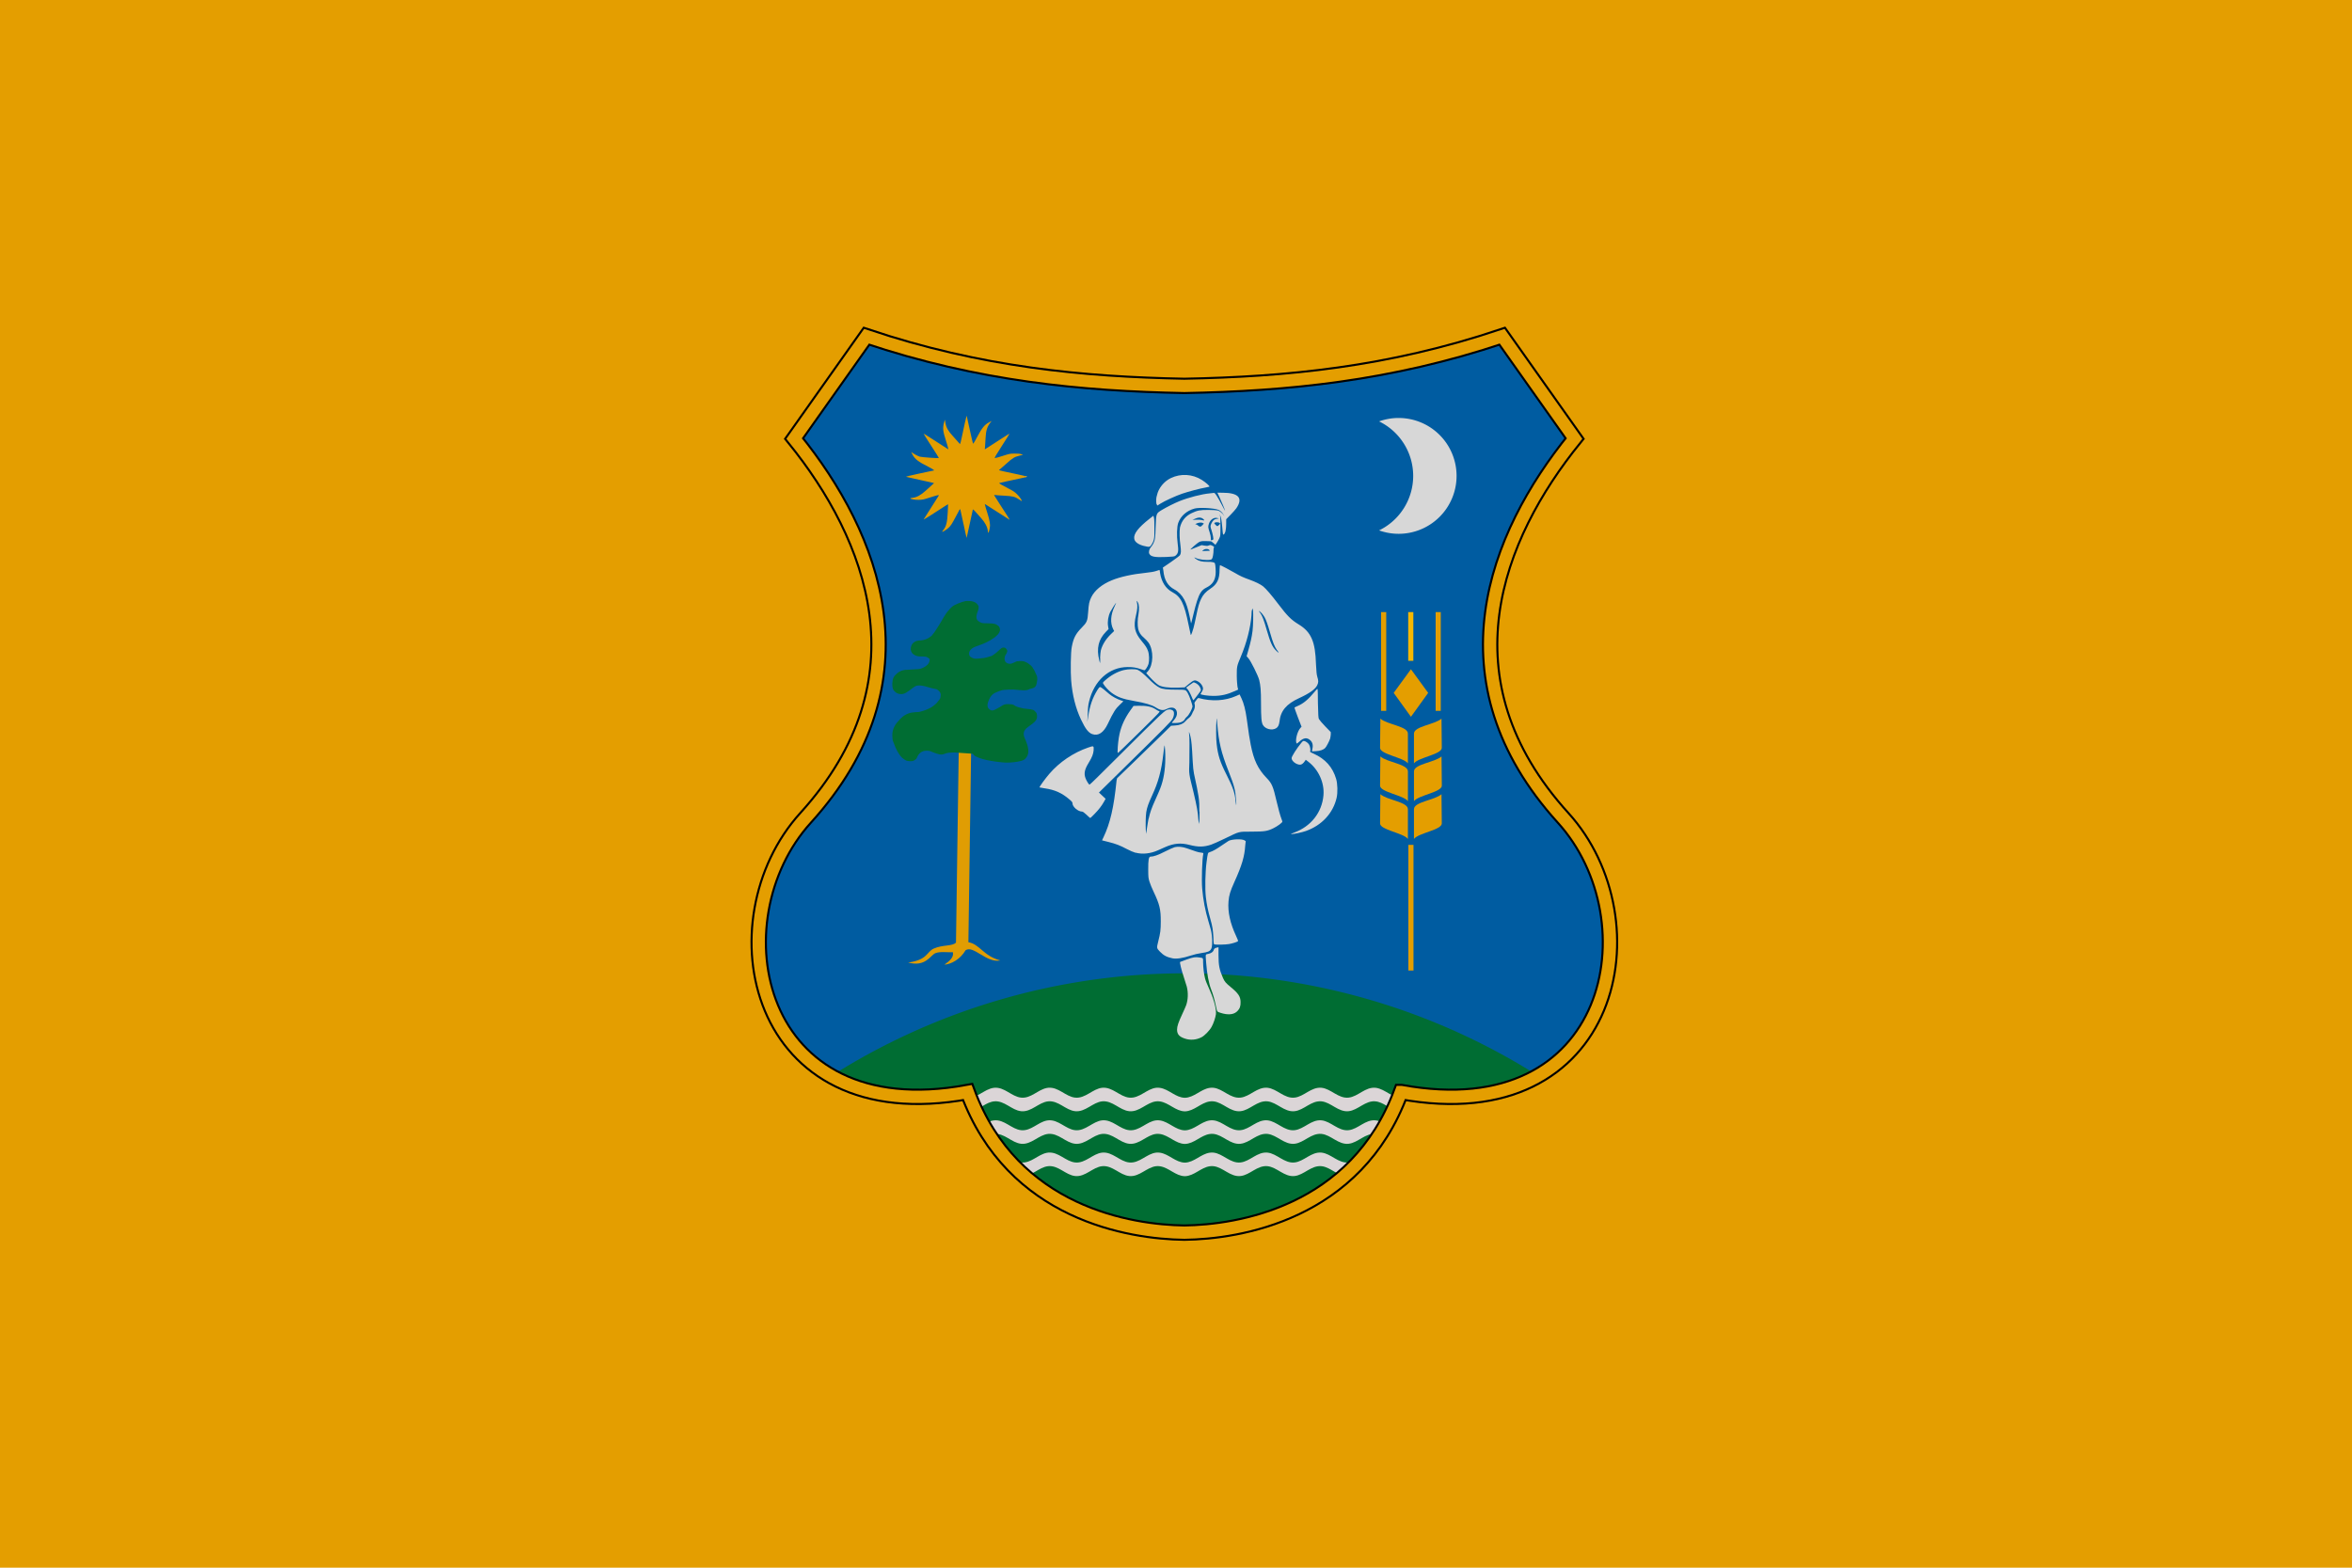 <svg width="900" height="600" version="1.1" viewBox="0 0 900 600" xmlns="http://www.w3.org/2000/svg">
 <g transform="translate(0,-522.52)">
  <path d="M 0,522.52 H 900 V 1122.52 H 0 Z" fill="#e49e00" stroke-linecap="square" stroke-width="1.757" style="paint-order:fill markers stroke"/>
  <g transform="matrix(1.96,0,0,1.96,19090.484,469.305)">
   <g>
    <path d="m-9466.52 240.39c41.804 7.697 49.794-33.531 31.645-53.536-24.424-26.921-13.224-54.968 2.242-74.067l-14.139-19.982c-22.095 7.42-42.171 9.317-62.049 9.699-19.878-0.381-39.954-2.279-62.049-9.699l-14.139 19.982c15.466 19.099 26.666 47.146 2.242 74.067-18.149 20.005-10.159 61.233 31.645 53.536 8.772 23.769 31.798 27.327 42.301 27.46 10.503-0.133 33.529-3.692 42.301-27.46z" fill="#005ca1" stop-color="#000000" stroke="#000" stroke-linecap="round" stroke-linejoin="round" stroke-width=".1" style="font-variation-settings:normal"/>
    <path transform="matrix(.265 0 0 .265 -9570.855 46.415)" d="m234.424 644.512a486.435 486.435 0 0 0-261.572 76.316c24.703 14.359 58.413 20.283 101.73 12.307 33.155 89.834 120.18 103.283 159.877 103.787 39.696-0.504 126.722-13.953 159.877-103.787 43.297 7.972 76.995 2.057 101.695-12.287a486.435 486.435 0 0 0-261.607-76.336z" fill="#006d33" fill-rule="evenodd" stop-color="#000000" style="font-variation-settings:normal"/>
    <path transform="matrix(.265 0 0 .265 -9570.855 46.415)" d="m135.113 728.795c-6.836-0.147-11.864 6.294-18.516 7.252-7.565 1.151-12.814-6.11-19.908-7.131-7.924-1.169-13.344 6.738-20.939 7.266 1.223 3.135 2.507 6.185 3.859 9.131 5.736-2.166 10.559-7.359 17.08-6.396 7.095 1.021 12.343 8.282 19.908 7.131 7.095-1.021 12.343-8.282 19.908-7.131 7.095 1.021 12.343 8.282 19.908 7.131 7.095-1.021 12.343-8.282 19.908-7.131 7.095 1.021 12.343 8.282 19.908 7.131 7.095-1.021 12.343-8.282 19.908-7.131 6.641 0.99 11.429 7.151 18.32 7.312 6.892-0.162 11.678-6.322 18.318-7.312 7.565-1.151 12.814 6.109 19.908 7.131 7.565 1.151 12.814-6.11 19.908-7.131 7.565-1.151 12.814 6.109 19.908 7.131 7.565 1.151 12.814-6.11 19.908-7.131 7.565-1.151 12.814 6.109 19.908 7.131 7.565 1.151 12.814-6.11 19.908-7.131 6.522-0.962 11.345 4.231 17.082 6.396 1.352-2.946 2.636-5.996 3.859-9.131-7.596-0.527-13.017-8.435-20.941-7.266-7.095 1.021-12.343 8.282-19.908 7.131-7.095-1.021-12.343-8.282-19.908-7.131-7.095 1.021-12.343 8.282-19.908 7.131-7.095-1.021-12.343-8.282-19.908-7.131-7.095 1.021-12.343 8.282-19.908 7.131-7.095-1.021-12.343-8.282-19.908-7.131-6.641 0.99-11.427 7.151-18.318 7.312-6.891-0.162-11.68-6.322-18.32-7.312-7.565-1.151-12.814 6.109-19.908 7.131-7.565 1.151-12.814-6.11-19.908-7.131-7.565-1.151-12.814 6.109-19.908 7.131-7.565 1.151-12.814-6.11-19.908-7.131-0.473-0.072-0.937-0.111-1.393-0.121zm0 24c-6.836-0.147-11.864 6.294-18.516 7.252-7.565 1.151-12.814-6.11-19.908-7.131-4.308-0.636-7.875 1.417-11.453 3.508 1.458 2.618 2.971 5.144 4.529 7.598 2.156-0.931 4.413-1.476 6.924-1.105 7.095 1.021 12.343 8.282 19.908 7.131 7.095-1.021 12.343-8.282 19.908-7.131 7.095 1.021 12.343 8.282 19.908 7.131 7.095-1.021 12.343-8.282 19.908-7.131 7.095 1.021 12.343 8.282 19.908 7.131 7.095-1.021 12.343-8.282 19.908-7.131 6.641 0.99 11.429 7.151 18.32 7.312 6.892-0.162 11.678-6.322 18.318-7.312 7.565-1.151 12.814 6.109 19.908 7.131 7.565 1.151 12.814-6.11 19.908-7.131 7.565-1.151 12.814 6.109 19.908 7.131 7.565 1.151 12.814-6.11 19.908-7.131 7.565-1.151 12.814 6.109 19.908 7.131 7.565 1.151 12.814-6.11 19.908-7.131 2.511-0.37 4.768 0.174 6.924 1.105 1.559-2.454 3.073-4.979 4.531-7.598-3.579-2.092-7.146-4.144-11.455-3.508-7.095 1.021-12.343 8.282-19.908 7.131-7.095-1.021-12.343-8.282-19.908-7.131-7.095 1.021-12.343 8.282-19.908 7.131-7.095-1.021-12.343-8.282-19.908-7.131-7.095 1.021-12.343 8.282-19.908 7.131-7.095-1.021-12.343-8.282-19.908-7.131-6.641 0.99-11.427 7.151-18.318 7.312-6.891-0.162-11.68-6.322-18.32-7.312-7.565-1.151-12.814 6.109-19.908 7.131-7.565 1.151-12.814-6.11-19.908-7.131-7.565-1.151-12.814 6.109-19.908 7.131-7.565 1.151-12.814-6.11-19.908-7.131-0.473-0.072-0.937-0.112-1.393-0.121zm0 23.779c-6.836-0.147-11.864 6.294-18.516 7.252-6.601 1.004-11.439-4.394-17.277-6.465 4.922 6.118 10.17 11.626 15.652 16.576 0.531 2.7e-4 1.07-0.027 1.625-0.111 7.095-1.021 12.343-8.282 19.908-7.131 7.095 1.021 12.343 8.282 19.908 7.131 7.095-1.021 12.343-8.282 19.908-7.131 7.095 1.021 12.343 8.282 19.908 7.131 7.095-1.021 12.343-8.282 19.908-7.131 6.641 0.99 11.429 7.151 18.32 7.312 6.892-0.162 11.678-6.322 18.318-7.312 7.565-1.151 12.814 6.109 19.908 7.131 7.565 1.151 12.814-6.11 19.908-7.131 7.565-1.151 12.814 6.109 19.908 7.131 7.565 1.151 12.814-6.11 19.908-7.131 7.565-1.151 12.814 6.109 19.908 7.131 0.555 0.085 1.095 0.112 1.627 0.111 5.483-4.951 10.731-10.459 15.654-16.578-5.84 2.07-10.679 7.471-17.281 6.467-7.095-1.021-12.343-8.282-19.908-7.131-7.095 1.021-12.343 8.282-19.908 7.131-7.095-1.021-12.343-8.282-19.908-7.131-7.095 1.021-12.343 8.282-19.908 7.131-7.095-1.021-12.343-8.282-19.908-7.131-6.641 0.99-11.427 7.151-18.318 7.312-6.891-0.162-11.68-6.322-18.32-7.312-7.565-1.151-12.814 6.109-19.908 7.131-7.565 1.151-12.814-6.11-19.908-7.131-7.565-1.151-12.814 6.109-19.908 7.131-7.565 1.151-12.814-6.11-19.908-7.131-0.473-0.072-0.937-0.111-1.393-0.121z" fill="#dbd5d7" stop-color="#000000" style="font-variation-settings:normal"/>
   </g>
   <path d="m-9466.52 240.39c41.804 7.697 49.794-33.531 31.645-53.536-24.424-26.921-13.224-54.968 2.242-74.067l-14.139-19.982c-22.095 7.42-42.171 9.317-62.049 9.699-19.878-0.381-39.954-2.279-62.049-9.699l-14.139 19.982c15.466 19.099 26.666 47.146 2.242 74.067-18.149 20.005-10.159 61.233 31.645 53.536 8.772 23.769 31.798 27.327 42.301 27.46 10.503-0.133 33.529-3.692 42.301-27.46z" fill="none" stop-color="#000000" stroke="#000" stroke-linecap="round" stroke-width="3.2" style="font-variation-settings:normal"/>
   <path d="m-9466.52 240.39c41.804 7.697 49.794-33.531 31.645-53.536-24.424-26.921-13.224-54.968 2.242-74.067l-14.139-19.982c-22.095 7.42-42.171 9.317-62.049 9.699-19.878-0.381-39.954-2.279-62.049-9.699l-14.139 19.982c15.466 19.099 26.666 47.146 2.242 74.067-18.149 20.005-10.159 61.233 31.645 53.536 8.772 23.769 31.798 27.327 42.301 27.46 10.503-0.133 33.529-3.692 42.301-27.46z" fill="none" stop-color="#000000" stroke="#e49e00" stroke-linecap="round" stroke-width="2.4" style="font-variation-settings:normal"/>
   <path d="m-9508.731 229.953c-1.097-0.369-1.513-0.85-1.513-1.757 0-0.638 0.253-1.396 0.993-2.976 0.349-0.745 0.703-1.551 0.787-1.79 0.373-1.069 0.42-2.434 0.123-3.607-0.099-0.292-0.357-1.198-0.63-2.013-0.44-1.31-0.782-2.739-0.676-2.82 0.052-0.011 0.595-0.229 1.277-0.475 1.279-0.461 1.693-0.525 2.53-0.394 0.72 0.112 0.678 0.051 0.68 0.963 0 0.917 0.175 2.34 0.378 3.101 0.14 0.525 0.222 0.729 1.016 2.545 0.778 1.784 1.212 3.54 1.107 4.48-0.099 0.669-0.448 1.751-0.849 2.472-0.401 0.722-1.369 1.712-1.97 2.017-1.042 0.527-2.175 0.616-3.253 0.254zm8.009-4.779c-0.284-0.033-0.777-0.156-1.095-0.267-0.654-0.223-0.594-0.123-0.888-1.509-0.244-1.153-0.524-2.113-0.882-3.031-0.47-1.21-0.814-3.045-0.977-5.227-0.132-1.769-0.173-1.601 0.415-1.723 0.587-0.121 0.983-0.413 1.065-0.784 0.099-0.256 0.236-0.373 0.719-0.471l0.213-0.044v1.595c0 1.915 0.174 2.801 0.869 4.39 0.319 0.728 0.54 0.99 1.504 1.783 1.504 1.237 1.918 1.86 1.935 2.909 0.033 0.828-0.162 1.334-0.62 1.792-0.526 0.526-1.255 0.715-2.256 0.585zm-10.411-10.893c-1.124-0.233-1.734-0.558-2.452-1.3-0.65-0.675-0.657-0.709-0.349-1.932 0.444-1.765 0.508-2.265 0.51-3.997 0.01-2.332-0.24-3.343-1.389-5.749-0.326-0.681-0.696-1.581-0.822-2.001-0.213-0.706-0.23-0.878-0.236-2.329-0.019-1.9 0.101-2.542 0.428-2.542 0.613 0 1.495-0.312 2.867-1.014 0.793-0.406 1.648-0.788 1.899-0.848 0.625-0.149 1.52-0.066 2.296 0.215 1.756 0.635 2.313 0.805 2.785 0.854 0.469 0.052 0.512 0.072 0.476 0.233-0.23 1.022-0.362 5.1-0.219 6.786 0.184 2.172 0.593 4.329 1.193 6.31 0.533 1.754 0.584 1.964 0.685 2.823 0.137 1.159 0.099 2.313-0.14 2.683-0.266 0.454-0.604 0.596-1.842 0.773-0.716 0.102-1.482 0.281-2.133 0.498-1.528 0.506-2.787 0.696-3.557 0.536zm8.206-2.714c-0.172-0.031-0.182-0.094-0.223-1.407-0.099-1.458-0.11-1.84-0.655-3.787-0.428-1.524-0.654-2.648-0.817-4.048-0.185-1.6-0.121-4.847 0.135-6.794 0.25-1.903 0.239-1.869 0.642-1.99 0.562-0.169 1.3-0.584 2.404-1.353 0.58-0.404 1.151-0.784 1.271-0.845 0.681-0.348 2.621-0.409 3.097-0.098l0.237 0.156-0.099 0.869c-0.131 2.124-0.647 3.859-2.121 7.121-0.806 1.783-1.042 2.562-1.142 3.764-0.171 2.074 0.323 4.312 1.504 6.817 0.328 0.696 0.408 0.938 0.327 0.99-0.269 0.173-1.067 0.42-1.731 0.536-0.66 0.115-2.424 0.157-2.875 0.071zm-15.44-17.902c-0.352-0.093-1.082-0.406-1.662-0.713-1.384-0.732-2.131-1.02-3.618-1.394l-1.248-0.315 0.281-0.588c1.321-2.762 2.03-5.832 2.561-11.102l0.101-0.436 3.277-3.163c1.802-1.739 4.172-4.045 5.268-5.123l1.99-1.961 0.721-0.047c0.933-0.053 1.576-0.299 2.004-0.753 0.39-0.415 0.485-0.505 0.892-0.839 0.188-0.154 0.372-0.416 0.461-0.655 0.099-0.219 0.216-0.494 0.299-0.61 0.218-0.307 0.336-0.936 0.241-1.27-0.099-0.25-0.099-0.327 0.272-0.78 0.283-0.404 0.387-0.493 0.527-0.454 2.535 0.7 5.128 0.555 7.293-0.409l0.674-0.3 0.357 0.743c0.451 0.94 0.803 2.306 1.038 4.037 0.406 2.973 0.53 3.78 0.775 5.036 0.596 3.044 1.421 4.762 3.139 6.534 0.987 1.017 1.245 1.625 1.897 4.468 0.342 1.488 0.729 2.881 0.973 3.501 0.096 0.228 0.164 0.464 0.164 0.524 0 0.196-0.957 0.901-1.737 1.279-1.205 0.584-1.673 0.658-4.278 0.671-2.641 0.011-2.217-0.096-5.252 1.367-1.094 0.528-2.278 1.056-2.631 1.174-1.421 0.476-2.544 0.489-4.227 0.052-1.689-0.441-3.071-0.317-4.747 0.425-0.396 0.175-1.028 0.456-1.405 0.625-1.471 0.656-3.005 0.822-4.346 0.471zm2.578-6.633c0.278-1.272 0.56-2.065 1.354-3.82 0.836-1.847 1.085-2.482 1.344-3.441 0.469-1.73 0.647-3.862 0.514-6.134-0.099-1.342-0.107-1.283-0.335 0.678-0.392 3.366-0.988 5.569-2.224 8.215-0.68 1.455-0.989 2.342-1.12 3.209-0.118 0.776-0.136 2.401-0.093 3.483l0.099 0.763 0.108-0.975c0.095-0.536 0.208-1.426 0.328-1.978zm9.898-1.41c0.028-2.298-0.101-3.051-1.051-7.412-0.106-0.486-0.198-1.39-0.253-2.499-0.146-2.91-0.245-4.002-0.432-4.748-0.23-0.917-0.346-1.119-0.264-0.461 0.093 0.553 0.093 2.336 0.051 5.506-0.099 2.328-0.099 2.185 0.809 5.844 0.651 2.739 0.87 3.973 0.945 5.333 0.099 0.929 0.099 0.986 0.138 0.638 0.097-0.209 0.097-1.201 0.097-2.202zm7.144-2.393c-0.099-1.726-0.294-2.568-1.46-5.527-1.416-3.595-1.902-5.628-2.176-9.106-0.104-1.318-0.112-1.363-0.164-0.805-0.096 0.994-0.096 3.812 0.04 4.683 0.235 2.128 0.664 3.474 1.865 5.839 1.332 2.626 1.703 3.707 1.827 5.319 0.077 0.396 0.099 0.719 0.099 0.719 0.058 0 0.053-0.505-0.013-1.123zm11.35 6.506c3.293-1.196 5.452-3.939 5.737-7.289 0.208-2.435-0.951-5.009-2.949-6.545l-0.506-0.39-0.134 0.197c-0.367 0.538-0.663 0.766-0.994 0.764-0.742-0.01-1.639-0.707-1.639-1.284 0-0.325 1-1.898 1.893-2.978 0.301-0.365 0.366-0.404 0.592-0.359 0.332 0.068 0.786 0.417 0.949 0.732 0.18 0.348 0.291 1.006 0.208 1.225-0.093 0.165-0.01 0.211 0.659 0.509 2.282 1.028 3.707 2.624 4.388 4.91 0.296 0.995 0.336 2.663 0.099 3.727-0.692 2.99-2.905 5.375-6.001 6.467-0.773 0.273-2.341 0.609-2.804 0.602-0.209-8e-3 -0.099-0.072 0.51-0.288zm-40.507-3.478c-0.5-0.465-0.739-0.63-0.913-0.631-0.774-0.012-1.84-0.934-1.84-1.597 0-0.218-0.101-0.345-0.581-0.761-1.482-1.276-2.846-1.89-4.852-2.182-0.53-0.075-0.979-0.156-0.998-0.175-0.099-0.072 1.126-1.74 1.91-2.653 1.975-2.3 4.705-4.145 7.599-5.137 1.09-0.373 1.096-0.371 1.048 0.565-0.091 0.723-0.237 1.225-0.979 2.439-0.777 1.273-0.938 2.029-0.623 2.94 0.175 0.506 0.669 1.306 0.805 1.306 0.099 0 2.326-2.222 5.053-4.937 9.802-9.762 9.629-9.598 10.403-9.746 0.339-0.066 0.812 0.113 0.941 0.355 0.17 0.317 0.105 0.89-0.159 1.418-0.275 0.548-1.051 1.334-9.934 10.06l-4.467 4.389 0.65 0.613 0.65 0.613-0.308 0.551c-0.467 0.835-1.025 1.558-1.871 2.423-0.42 0.431-0.786 0.783-0.813 0.781-0.067-5e-3 -0.352-0.287-0.725-0.633zm6.057-12.507c0-0.884 0.175-2.413 0.377-3.309 0.366-1.624 1.055-3.107 2.158-4.645l0.573-0.8 1.008-0.031c1.542-0.033 2.562 0.177 3.329 0.705 0.228 0.156 0.526 0.315 0.664 0.353 0.245 0.069 0.185 0.132-3.838 4.089-2.248 2.212-4.129 4.035-4.179 4.052-0.101 0.018-0.101-0.134-0.101-0.421zm37.973-0.081c0.235-0.945 0.126-1.526-0.372-1.976-0.631-0.571-1.298-0.49-2.103 0.256-0.276 0.256-0.525 0.43-0.552 0.385-0.334-0.54 0.126-2.395 0.759-3.06l0.203-0.213-0.72-1.856c-0.395-1.021-0.689-1.881-0.653-1.911 0.091-0.031 0.312-0.16 0.612-0.287 1.121-0.474 2.054-1.253 3.29-2.745 0.282-0.342 0.537-0.617 0.568-0.615 0.076 7e-3 0.099 1.254 0.099 2.78 0.05 2.514 0.092 2.805 0.183 3.112 0.099 0.187 0.647 0.84 1.243 1.452l1.083 1.113v0.464c0 0.256-0.099 0.627-0.129 0.827-0.202 0.576-0.716 1.544-0.948 1.791-0.357 0.379-0.992 0.603-1.836 0.646l-0.753 0.034zm-42.901-3.157c-0.772-0.275-1.35-1.018-2.219-2.848-1.042-2.194-1.7-4.803-1.925-7.644-0.13-1.624-0.099-5.616 0.128-6.58 0.309-1.659 0.758-2.532 1.9-3.689 1.059-1.071 1.171-1.336 1.288-3.041 0.112-1.636 0.207-2.096 0.606-2.927 0.641-1.334 2.074-2.525 3.997-3.315 1.658-0.684 3.986-1.194 6.7-1.472 0.897-0.092 1.562-0.208 1.971-0.346 0.339-0.115 0.63-0.207 0.646-0.207 0.04 0 0.101 0.29 0.133 0.644 0.274 1.702 1.117 3.014 2.358 3.674 1.707 0.908 2.349 2.196 3.207 6.439 0.211 1.048 0.399 1.922 0.417 1.939 0.096 0.053 0.351-0.701 0.533-1.358 0.101-0.343 0.327-1.374 0.516-2.292 0.402-1.943 0.589-2.597 0.983-3.423 0.372-0.784 0.913-1.376 1.78-1.947 1.348-0.887 1.814-1.859 1.814-3.774 0-0.459 0.06-0.835 0.099-0.835 0.117 0 1.964 0.966 2.892 1.514 1.039 0.613 1.538 0.844 2.87 1.325 1.168 0.423 2.129 0.896 2.633 1.297 0.56 0.447 1.676 1.746 2.972 3.46 1.759 2.328 2.508 3.075 3.984 3.975 2.436 1.484 3.249 3.361 3.373 7.783 0.101 1.546 0.101 1.863 0.25 2.415 0.251 0.798 0.252 1.118 0 1.655-0.368 0.79-1.51 1.61-3.527 2.532-2.524 1.156-3.652 2.509-3.853 4.629-0.101 0.64-0.259 1.021-0.654 1.261-0.811 0.494-2.129 0.16-2.587-0.656-0.278-0.497-0.36-1.447-0.36-4.157 0-2.67-0.097-3.543-0.355-4.624-0.239-0.894-1.628-3.686-2.102-4.222l-0.357-0.404 0.347-1.205c0.442-1.54 0.65-2.494 0.813-3.735 0.133-1.023 0.163-3.237 0.099-3.991l-0.099-0.424-0.099 0.297c-0.075 0.163-0.099 0.62-0.106 1.016-0.178 2.446-0.949 5.445-2.103 8.175-0.753 1.785-0.775 1.889-0.77 3.683 0.01 1.109 0.099 1.733 0.137 2.134l0.132 0.565-0.602 0.271c-1.547 0.696-2.712 0.96-4.245 0.961-1.034 2e-3 -2.499-0.213-2.499-0.365 0-0.031 0.101-0.194 0.214-0.367 0.117-0.173 0.235-0.423 0.261-0.555 0.101-0.481-0.399-1.244-1.007-1.554-0.616-0.315-0.782-0.267-1.718 0.493l-0.841 0.683-1.29 0.052c-1.827 0.073-3.222-0.115-3.828-0.508-0.437-0.284-1.01-0.809-1.694-1.555l-0.698-0.761 0.333-0.378c1.084-1.232 1.148-4.079 0.124-5.576-0.174-0.254-0.573-0.679-0.887-0.943-0.649-0.546-0.973-1.039-1.135-1.729-0.152-0.648-0.144-1.925 0.051-2.85 0.181-1.019 0.131-1.943-0.13-2.364-0.23-0.371-0.288-0.359-0.173 0.035 0.153 0.534 0.101 1.386-0.174 2.467-0.537 2.18-0.273 3.418 1.078 5.038 0.799 0.958 1.043 1.337 1.265 1.967 0.239 0.678 0.273 1.853 0.096 2.527-0.154 0.521-0.635 1.257-0.806 1.237-0.099-0.011-0.398-0.111-0.733-0.228-0.851-0.299-1.505-0.402-2.532-0.4-3.624 0.011-6.574 2.659-7.548 6.783-0.171 0.725-0.216 1.172-0.243 2.414l-0.087 1.525 0.162-1.017c0.361-2.266 0.835-3.632 1.811-5.23 0.25-0.41 0.4-0.572 0.526-0.572 0.101 0 0.433 0.219 0.749 0.487 0.316 0.268 0.789 0.669 1.054 0.891 0.535 0.45 1.509 0.98 2.217 1.207 0.256 0.082 0.48 0.162 0.498 0.177 0.046 0.012-0.251 0.294-0.599 0.618-0.916 0.855-1.311 1.478-2.433 3.84-0.801 1.685-1.855 2.384-2.988 1.979zm1.503-14.853c0.01-0.679 0.095-1.167 0.152-1.538 0.305-1.113 0.997-2.213 1.99-3.169l0.601-0.578-0.169-0.329c-0.626-1.227-0.535-2.815 0.254-4.464 0.183-0.385 0.321-0.7 0.306-0.7-0.099 0-0.959 1.394-1.132 1.74-0.413 0.822-0.585 1.907-0.444 2.786l0.101 0.586-0.504 0.515c-1.48 1.511-1.885 3.224-1.317 5.576 0.099 0.314 0.144 0.572 0.151 0.572 0.019 0 0.039-0.448 0.043-0.996zm34.519-1.584c-0.466-0.666-0.778-1.457-1.323-3.353-0.487-1.693-0.79-2.545-1.084-3.046-0.28-0.477-0.643-0.914-0.927-1.116-0.273-0.194-0.257-0.129 0.099 0.317 0.365 0.488 0.715 1.407 1.263 3.327 0.672 2.344 1.081 3.257 1.771 3.948 0.266 0.265 0.5 0.465 0.521 0.444 0.054-0.022-0.113-0.256-0.299-0.521zm-20.508 14.218c0-0.031 0.15-0.221 0.335-0.431 0.507-0.576 0.71-1.054 0.661-1.56-0.101-0.952-0.95-1.25-2.026-0.704-0.67 0.339-1.229 0.258-2.105-0.304-0.782-0.502-2.046-0.876-4.278-1.267-2.223-0.39-3.249-0.771-4.405-1.638-0.551-0.413-1.324-1.259-1.57-1.719-0.118-0.22-0.109-0.236 0.344-0.646 1.095-0.988 2.34-1.686 3.599-2.013 0.872-0.227 2.3-0.255 2.782-0.053 0.439 0.184 1.218 0.82 2.089 1.706 0.873 0.888 1.591 1.472 2.17 1.763 0.576 0.29 1.478 0.396 3.377 0.396 1.72 0 1.757 0.012 2.111 0.619 0.369 0.632 0.999 2.447 0.944 2.718-0.108 0.537-0.719 1.647-1.056 1.919-0.184 0.147-0.376 0.369-0.428 0.492-0.12 0.292-0.543 0.573-1.021 0.683-0.411 0.094-1.524 0.123-1.524 0.039zm3.904-5.002c-0.333-0.802-0.637-1.351-0.911-1.646l-0.205-0.221 0.641-0.481c0.352-0.265 0.696-0.504 0.763-0.529 0.214-0.082 0.873 0.304 1.141 0.668 0.141 0.191 0.28 0.476 0.309 0.63 0.093 0.289 0 0.377-1.328 2.073-0.128 0.163-0.145 0.142-0.409-0.494zm-0.418-15.699c-0.358-1.661-0.623-2.501-1.056-3.346-0.428-0.833-1.154-1.583-1.923-1.987-1.304-0.686-2.01-1.89-2.162-3.691l-0.099-0.59 1.609-1.101c0.884-0.606 1.662-1.197 1.73-1.313 0.218-0.379 0.23-0.75 0.096-1.888-0.198-1.328-0.215-2.774-0.096-3.514 0.304-1.288 1.067-2.234 2.268-2.806 1.139-0.543 1.663-0.643 3.322-0.632 0.837 0.01 1.6 0.053 1.82 0.113 0.364 0.098 0.893 0.54 1.167 0.975 0.099 0.094 0.081 0.011-0.095-0.18-0.183-0.384-0.582-0.76-0.986-0.929-0.804-0.337-3.734-0.498-4.63-0.254-1.549 0.421-2.718 1.445-3.208 2.809-0.261 0.729-0.315 2.539-0.118 3.928 0.224 1.574 0.137 2.055-0.45 2.499-0.174 0.131-0.456 0.167-1.766 0.227-2.237 0.102-3.035-0.052-3.318-0.638-0.155-0.321-0.01-0.919 0.33-1.298 0.137-0.156 0.331-0.444 0.431-0.64 0.364-0.71 0.424-1.127 0.486-3.323 0.099-2.635 0.099-2.587 1.154-3.248 0.963-0.58 2.519-1.363 3.48-1.75 1.794-0.724 4.375-1.386 5.922-1.523 0.327-0.03 0.676-0.071 0.777-0.091 0.15-0.031 0.256 0.072 0.577 0.554 0.217 0.325 0.676 1.135 1.021 1.799 0.346 0.665 0.629 1.187 0.63 1.162 0.011-0.114-0.703-1.841-1.089-2.659l-0.421-0.894 1.031 4e-3c3.116 0.01 4.024 1.033 2.674 3.027-0.15 0.221-0.657 0.795-1.127 1.276l-0.854 0.873-0.01 0.99c0 0.723-0.093 1.109-0.153 1.428-0.16 0.466-0.341 0.692-0.434 0.542-0.075-0.051-0.107-0.671-0.173-1.385-0.13-1.417-0.236-1.996-0.427-2.337l-0.125-0.223 0.099 0.254c0.087 0.14 0.099 1.093 0.099 2.118 0 1.844-0.01 1.868-0.227 2.348-0.125 0.266-0.347 0.658-0.493 0.871l-0.265 0.386-0.388-0.341c-0.213-0.188-0.43-0.343-0.481-0.346-1.671-0.079-1.931-0.062-2.342 0.162-0.353 0.193-1.793 1.452-1.66 1.452 0.067 0 0.529-0.194 1.115-0.431l1.068-0.431 0.542 0.095c0.451 0.077 0.595 0.072 0.855-0.032 0.293-0.122 0.335-0.119 0.687 0.053 0.315 0.153 0.366 0.21 0.318 0.361-0.08 0.099-0.101 0.522-0.101 0.942-0.099 0.957-0.206 1.361-0.557 1.431-0.768 0.154-2.265-0.023-2.873-0.336-0.396-0.205-0.385-0.078 0.051 0.214 0.538 0.39 1.154 0.539 2.194 0.532 0.934-0.011 1.413 0.095 1.48 0.315 0.12 0.384 0.188 1.603 0.123 2.184-0.14 1.237-0.661 1.966-1.822 2.548-0.871 0.437-1.294 1.047-1.803 2.606-0.182 0.555-0.467 1.601-0.635 2.323-0.167 0.722-0.353 1.481-0.413 1.687l-0.11 0.374zm3.352-12.875c0.625 0 0.638-0.01 0.496-0.16-0.287-0.316-0.972-0.267-1.288 0.092-0.151 0.173-0.152 0.179-0.015 0.126 0.099-0.031 0.444-0.053 0.797-0.053zm1.24-2.205c0.101-0.093-0.099-1.094-0.333-1.824-0.255-0.737-0.255-0.821-0.012-1.349 0.271-0.572 0.541-0.803 1.038-0.88l0.412-0.067-0.296-0.084c-0.657-0.185-1.376 0.295-1.644 1.096-0.187 0.562-0.172 0.766 0.119 1.628 0.157 0.467 0.254 0.925 0.254 1.208 0 0.433 0.024 0.453 0.191 0.398 0.105-0.031 0.224-0.089 0.264-0.126zm-2.107-2.793c0.099-0.14 0.176-0.254 0.232-0.254 0.099 0 0.099-0.052-0.099-0.14-0.193-0.192-0.797-0.173-1.262 0.04-0.32 0.147-0.341 0.171-0.153 0.177 0.12 0.01 0.307 0.103 0.417 0.219 0.285 0.303 0.635 0.285 0.804-0.043zm3.249-0.073c0.249-0.233 0.254-0.25 0.109-0.381-0.17-0.153-0.7-0.183-0.943-0.052-0.146 0.077-0.139 0.104 0.106 0.381 0.144 0.163 0.31 0.297 0.366 0.297 0.096 0 0.22-0.11 0.363-0.243zm-2.947-1.017c-0.101-0.087-0.225-0.225-0.396-0.306-0.381-0.18-0.778-0.14-1.403 0.143l-0.452 0.206 0.762-0.032c0.419-0.019 0.896 7e-3 1.058 0.052 0.463 0.134 0.528 0.125 0.43-0.054zm-11.643 5.152c-1.162-0.29-1.848-0.777-1.965-1.398-0.18-0.957 0.747-2.182 2.972-3.928l0.762-0.599 0.099 0.361c0.09 0.199 0.094 1.162 0.094 2.139 0.055 1.999-0.094 2.39-0.551 3.145-0.328 0.492-0.433 0.513-1.367 0.281zm2.373-8.192c-0.094-0.487-0.094-1.234 0.095-1.73 0.282-1.368 1.372-2.715 2.713-3.357 1.933-0.924 4.193-0.792 6.02 0.35 0.819 0.512 1.647 1.251 1.495 1.333-0.098 0.031-0.381 0.105-0.707 0.16-1.073 0.18-3.366 0.781-4.616 1.211-1.271 0.436-3.421 1.421-4.235 1.939-0.256 0.163-0.509 0.322-0.561 0.353-0.101 0.032-0.114-0.055-0.147-0.259zm-25.55-5.356c0-0.049 0.099-0.085 0.099-0.085 0.099 0 0.099 0.037 0.092 0.085-0.073 0.049-0.099 0.085-0.099 0.085-0.052 0-0.093-0.037-0.093-0.085z" fill="#d7d7d7" stroke-width="1"/>
   <path d="m-9467.001 108.769a11.308 11.308 0 0 0-3.803 0.666 11.835 11.835 0 0 1 6.659 10.643 11.835 11.835 0 0 1-6.659 10.643 11.308 11.308 0 0 0 3.821 0.666 11.308 11.308 0 0 0 11.308-11.308 11.308 11.308 0 0 0-11.308-11.308 11.308 11.308 0 0 0-0.018 0z" fill="#d7d7d7" fill-rule="evenodd" stop-color="#000000" style="font-variation-settings:normal"/>
   <g fill="#e49e00">
    <path d="m-9551.938 129.488c-0.319-1.505-0.599-2.792-0.622-2.861-0.057-0.155-0.168 0.034-0.93 1.498-0.681 1.308-0.954 1.719-1.413 2.134-0.379 0.343-1.123 0.804-1.189 0.737-0.022-0.025 0.055-0.154 0.165-0.291 0.608-0.727 0.812-1.507 0.912-3.48 0.043-0.877 0.07-1.602 0.068-1.612-0.023-0.017-0.241 0.125-3.19 2.031-0.894 0.579-1.606 0.999-1.582 0.935 0.023-0.064 0.691-1.115 1.481-2.337 0.79-1.221 1.456-2.272 1.48-2.336 0.067-0.155-0.322-0.066-1.885 0.442-1.089 0.354-1.323 0.401-2.048 0.409-0.77 0.01-1.638-0.145-1.638-0.291 0-0.034 0.221-0.086 0.492-0.114 0.752-0.078 1.614-0.548 2.487-1.357 0.408-0.378 0.951-0.867 1.207-1.089 0.257-0.221 0.455-0.414 0.44-0.429-0.022-0.015-1.207-0.279-2.65-0.588-1.442-0.309-2.692-0.591-2.776-0.626-0.099-0.043 0.863-0.281 2.661-0.663l2.815-0.597-0.205-0.167c-0.113-0.092-0.554-0.341-0.981-0.555-1.919-0.96-2.589-1.479-3.065-2.373-0.273-0.512-0.277-0.53-0.072-0.387 0.492 0.353 1.101 0.678 1.503 0.803 0.386 0.119 3.64 0.348 3.726 0.262 0.023-0.016-0.653-1.086-1.49-2.375-0.837-1.289-1.507-2.358-1.489-2.376 0.021-0.018 0.575 0.32 1.237 0.751 0.662 0.431 1.742 1.128 2.4 1.55l1.196 0.766-0.065-0.302c-0.023-0.166-0.228-0.836-0.438-1.49-0.576-1.79-0.632-2.403-0.323-3.506l0.143-0.508 0.106 0.629c0.151 0.899 0.527 1.571 1.426 2.548 0.424 0.462 0.91 1.008 1.078 1.214 0.169 0.206 0.332 0.374 0.362 0.374 0.021 0 0.144-0.436 0.253-0.97 0.478-2.349 1.003-4.644 1.039-4.538 0.022 0.064 0.296 1.319 0.612 2.79 0.315 1.471 0.61 2.67 0.654 2.665 0.044-0.01 0.416-0.645 0.826-1.422 0.869-1.649 1.4-2.299 2.241-2.748l0.545-0.29-0.267 0.339c-0.625 0.794-0.856 1.544-0.931 3.025-0.024 0.561-0.069 1.283-0.099 1.604l-0.047 0.584 1.061-0.678c0.584-0.373 1.662-1.07 2.395-1.548 0.734-0.479 1.349-0.856 1.365-0.839 0.024 0.016-0.652 1.091-1.488 2.387-1.205 1.869-1.487 2.36-1.365 2.38 0.084 0.013 0.774-0.178 1.533-0.425 1.312-0.428 1.425-0.45 2.328-0.455 0.611-9e-3 1.07 0.038 1.293 0.116l0.345 0.122-0.733 0.18c-0.959 0.235-1.329 0.465-2.567 1.589-0.568 0.515-1.122 1-1.231 1.077-0.11 0.077-0.182 0.154-0.161 0.171 0.031 0.034 0.921 0.227 3.85 0.849 0.959 0.204 1.715 0.393 1.681 0.422-0.022 0.029-0.663 0.178-1.398 0.331-2.062 0.431-4.088 0.878-4.119 0.91-0.048 0.047 0.907 0.595 1.964 1.13 0.779 0.393 1.113 0.622 1.56 1.067 0.463 0.46 0.939 1.135 0.939 1.33 0 0.02-0.253-0.131-0.563-0.339-0.803-0.539-1.227-0.643-2.971-0.734-0.83-0.043-1.601-0.1-1.713-0.127-0.15-0.035-0.193-0.016-0.16 0.07 0.022 0.065 0.52 0.852 1.101 1.75 0.581 0.898 1.265 1.955 1.52 2.35 0.255 0.395 0.414 0.689 0.353 0.655-0.189-0.107-2.924-1.858-3.558-2.277-0.332-0.219-0.753-0.49-0.936-0.601l-0.333-0.202 0.068 0.293c0.023 0.161 0.232 0.826 0.44 1.477 0.489 1.536 0.597 2.22 0.467 2.979-0.061 0.318-0.149 0.67-0.21 0.782-0.104 0.191-0.114 0.173-0.169-0.29-0.092-0.778-0.536-1.618-1.312-2.482-0.375-0.417-0.883-0.987-1.129-1.267-0.346-0.393-0.458-0.476-0.491-0.363-0.021 0.08-0.299 1.347-0.612 2.816-0.313 1.468-0.58 2.68-0.593 2.693-0.022 0.013-0.286-1.207-0.605-2.712z" stroke-width="1"/>
    <path d="m-9470.551 167.474c1.28 1.164 5.375 1.481 5.375 2.921v5.813c-0.891-1.169-5.447-1.752-5.434-3.024z" stop-color="#000000" style="font-variation-settings:normal"/>
    <path d="m-9469.908 146.675v19.281" stop-color="#000000" stroke="#e49e00" stroke-linejoin="round" style="font-variation-settings:normal"/>
    <path d="m-9464.616 146.675v9.519" stop-color="#000000" stroke="#f6b801" stroke-linejoin="round" style="font-variation-settings:normal"/>
    <path d="m-9470.551 182.233c1.28 1.164 5.375 1.481 5.375 2.921v5.813c-0.891-1.169-5.447-1.752-5.434-3.024z" stop-color="#000000" style="font-variation-settings:normal"/>
   </g>
   <g transform="translate(-169.333)" fill="#f6b801">
    <path d="m-9301.22 174.854c1.28 1.163 5.38 1.48 5.38 2.921v5.813c-0.89-1.168-5.45-1.752-5.44-3.023z" fill="#e49e00" stop-color="#000000" style="font-variation-settings:normal"/>
   </g>
   <g fill="#e49e00">
    <path d="m-9461.217 162.45-3.367-4.616-3.367 4.616 3.367 4.669z" stop-color="#000000" style="font-variation-settings:normal"/>
    <path d="m-9458.617 167.474c-1.28 1.164-5.375 1.481-5.375 2.921v5.813c0.891-1.169 5.447-1.752 5.434-3.024z" stop-color="#000000" style="font-variation-settings:normal"/>
    <path d="m-9459.26 146.675v19.281" stop-color="#000000" stroke="#e49e00" stroke-linejoin="round" style="font-variation-settings:normal"/>
    <path d="m-9458.617 182.233c-1.28 1.164-5.375 1.481-5.375 2.921v5.813c0.891-1.169 5.447-1.752 5.434-3.024z" stop-color="#000000" style="font-variation-settings:normal"/>
   </g>
   <g>
    <g transform="matrix(-1,0,0,1,-18759.831,0)" fill="#f6b801">
     <path d="m-9301.22 174.854c1.28 1.163 5.38 1.48 5.38 2.921v5.813c-0.89-1.168-5.45-1.752-5.44-3.023z" fill="#e49e00" stop-color="#000000" style="font-variation-settings:normal"/>
    </g>
    <path d="m-9464.584 192.13v24.539" fill="#e49e00" stop-color="#000000" stroke="#e49e00" stroke-linejoin="round" style="font-variation-settings:normal"/>
    <path d="m-9552.851 172.482-0.554 38.723c-0.712 0.761-2.585 0.385-4.346 1.174-1.387 0.621-1.195 2.228-4.996 2.72 3.421 0.947 4.364-1.443 5.324-1.823 0.914-0.362 2.264-0.143 3.414-0.18 0.221 1.016-0.684 1.725-1.653 2.417 1.224-0.041 3.099-1.016 4.131-2.809 1.549-1.041 4.106 2.584 6.775 1.983-3.269-0.833-4.039-3.199-6.228-3.55l0.552-38.619z" fill="#e49e00" fill-rule="evenodd" opacity=".98" stop-color="#000000" style="font-variation-settings:normal"/>
    <path d="m-9551.036 144.502c-0.169-9e-3 -0.34 2e-3 -0.489 0.015-0.759 0.149-2.185 0.71-2.648 1.112-0.285 0.248-0.544 0.518-0.577 0.598-0.031 0.081-0.062 0.114-0.069 0.073-0.755 0.806-1.286 1.968-1.867 2.871-0.204 0.311-0.51 0.789-0.679 1.062-0.169 0.273-0.394 0.581-0.502 0.684-0.16 0.166-0.226 0.388-0.417 0.478-0.532 0.46-1.214 0.73-1.98 0.816v-6e-3c-0.096-0.01-0.209-0.01-0.331 0.01-0.049 4e-3 -0.113 0.01-0.175 0.02-0.449 0.069-0.966 0.279-1.254 0.809-0.031 0.021-0.043 0.069-0.064 0.128-0.138 0.309-0.162 0.495-0.144 0.807-0.031 0.057-0.031 0.099 0.029 0.147 0.078 0.444 0.349 0.745 0.728 0.937 0.472 0.265 0.84 0.27 1.367 0.278 0.794 0.01 0.916 0.033 1.24 0.245 0.333 0.216 0.357 0.257 0.316 0.547-0.083 0.553-0.444 0.981-1.139 1.334-0.585 0.297-0.701 0.324-1.664 0.376-0.488 0.026-0.859 0.051-1.158 0.074l-0.012-0.01c-0.03 0.01-0.03 0.01-0.066 0.01-0.091 0.01-0.175 0.015-0.25 0.021-0.662-0.01-1.148 0.119-1.659 0.405-0.543 0.361-1.114 0.874-1.254 1.555-0.165 0.897-0.089 1.69 0.198 2.061 0.092 0.117 0.118 0.151 0.107 0.107 0.435 0.598 1.336 0.764 1.964 0.509 0.137-0.051 0.261-0.112 0.375-0.18 0.029-0.01 0.03-0.017 0.03-0.026 0.096-0.061 0.185-0.123 0.268-0.186 0.09-0.059 0.192-0.125 0.297-0.19 0.097-0.062 0.189-0.131 0.267-0.199 0.335-0.232 0.63-0.519 1.01-0.688 0.065-0.01 0.178-0.033 0.302-0.078 0.945-0.169 2.295 0.432 3.032 0.563 0.679 0.136 0.712 0.091 1.04 0.369 0.445 0.375 0.558 0.697 0.436 1.24-0.03 0.546-0.394 0.719-0.617 1.067-0.042 0.08-0.212 0.271-0.374 0.395-0.163 0.124-0.35 0.275-0.416 0.336-0.132 0.122-0.401 0.287-0.833 0.511-0.526 0.251-0.764 0.321-1.179 0.463-0.46 0.158-0.855 0.231-1.248 0.231-0.09 0-0.154 6e-3 -0.219 0.01v-5e-3c-0.015 2e-3 -0.028 4e-3 -0.028 6e-3 -0.121 0.01-0.207 0.015-0.259 0.033-0.725 0.044-1.311 0.246-1.899 0.627-0.087 0.051-0.201 0.129-0.314 0.222-0.097 0.081-0.166 0.143-0.207 0.193-0.282 0.224-0.414 0.421-0.618 0.644-0.083 0.069-0.171 0.173-0.28 0.314-0.4 0.469-0.708 1.077-0.817 1.611-0.029 0.072-0.036 0.198-0.076 0.422-0.064 0.597 0.029 1.405 0.114 1.62 0.125 0.342 0.153 0.372 0.169 0.418 0.351 0.994 0.916 2.139 1.604 2.806 0.196 0.151 0.601 0.463 0.795 0.546 0.144 0.062 0.502 0.115 0.794 0.119 0.442 0.01 0.593-0.032 0.897-0.234 0.202-0.133 0.367-0.301 0.367-0.372 0.134-0.282 0.52-1.415 1.839-1.437 0.559-0.01 0.74 0.033 1.226 0.264 2.633 1.036 1.64 0.096 3.99 0.081h0.389l3.508 0.241 0.278 0.338c1.504 1.053 5.35 1.327 5.851 1.382v3.2e-4c0.168 0.019 0.661 0.019 1.094-4.4e-4 1.021-0.07 2.231-0.195 2.853-0.589 1.315-1.087 0.668-2.762 0.065-4.163-0.919-2.068 1.467-2.242 2.28-3.662 0.168-0.314 0.185-1.073-0.085-1.38-0.433-0.498-0.51-0.57-1.79-0.691-0.461-0.031-0.944-0.11-1.074-0.177-1.584-0.329-1.136-0.601-1.944-0.704-0.828-0.104-1.444-0.021-1.787 0.24-0.167 0.127-0.334 0.216-0.362 0.232-0.663 0.39-0.403 0.219-1.016 0.554-0.475 0.263-0.86 0.225-1.206-0.122-0.437-0.437-0.34-1.08 0.03-1.854 0.391-0.861 0.83-1.209 1.669-1.513 0.553-0.201 0.374-0.167 0.89-0.301 0.066-0.015 0.527-0.099 1.257-0.111 1.222-0.067 1.834 0.11 2.762 0.131 0.776 0.015 0.911-0.05 1.089-0.14 0.58-0.297 1.432-0.113 1.61-1.188 0.088-0.513 0.23-1.093 0-1.559-0.032-0.088-0.122-0.259-0.171-0.379-0.166-0.412-0.3-0.646-0.338-0.705l-0.203-0.318c-0.105-0.165-0.028-0.091-0.166-0.268-0.169-0.242-0.35-0.378-0.582-0.537-0.093-0.094-0.257-0.206-0.482-0.32-0.134-0.069-0.206-0.102-0.233-0.105-0.03-0.026-0.113-0.023-0.163-0.065-0.031-0.016-0.045-0.045-0.209-0.075-0.16-0.033-0.415-0.055-0.565-0.051l-0.274 0.01 0.025 6e-3c-0.128-5e-3 -0.28 0.016-0.432 0.033-0.032 8e-3 -0.062-0.01-0.126 0.021-0.086 0.045-0.271 0.127-0.416 0.186-0.144 0.06-0.331 0.143-0.414 0.186-0.553 0.248-1.385-0.01-1.475-0.594-0.031-0.426-0.085-0.168 0.017-0.689 0.03-0.264 0.246-0.444 0.338-0.662 0.147-0.355 0.165-0.485 0.088-0.635-0.193-0.373-0.361-0.495-0.684-0.495-0.274 0-0.408 0.083-0.929 0.575-0.764 0.723-0.908 0.705-1.083 0.868-0.279 0.261-0.659 0.266-1.015 0.402-0.363 0.139-0.991 0.245-1.805 0.303-0.736 0.053-0.892 0.04-1.241-0.116-0.537-0.238-0.711-0.518-0.652-1.047 0.246-0.853 1.152-1.145 1.86-1.383 1.66-0.527 5.188-2.277 3.906-3.783-0.512-0.441-0.919-0.548-2.101-0.55-0.977-5e-3 -1.152-0.026-1.5-0.204-0.571-0.291-0.774-0.631-0.723-1.212 0.031-0.256 0.134-0.676 0.25-0.934 0.097-0.217 0.14-0.344 0.134-0.397 0.03-0.142 0.037-0.282 0.03-0.417 0.029-0.092 0.01-0.165-0.043-0.264-0.032-0.039-0.034-0.08-0.079-0.118-0.24-0.437-0.79-0.76-1.524-0.798-0.12-0.012-0.253-0.02-0.387-0.021z" fill="#006d33" stroke-width="1"/>
   </g>
  </g>
 </g>
</svg>

